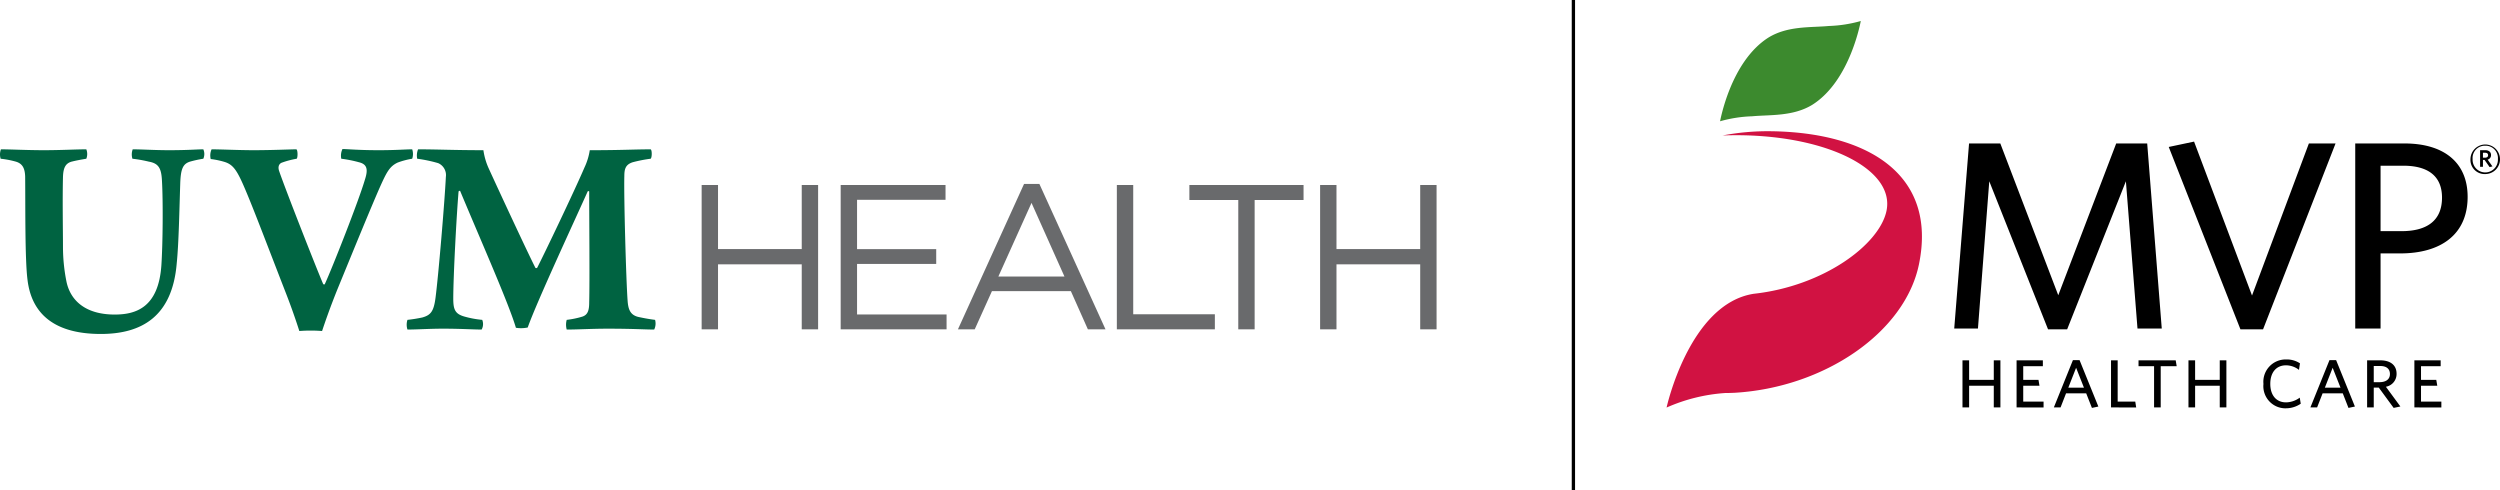 <svg xmlns="http://www.w3.org/2000/svg" width="250" height="49" viewBox="0 0 250 49"><defs><style>.a{fill:#696a6c}.b{fill:#006341}</style></defs><path class="a" d="M70.165 18.497H71.802v6.412h8.372v-6.412h1.637V32.93h-1.637v-6.495H71.802v6.495h-1.637zM84.067 18.497h10.486v1.485h-8.848v4.928h7.916v1.484h-7.916v5.052h8.952v1.484H84.067zM102.405 18.394h1.534l6.61 14.537h-1.762l-1.699-3.815H99.193l-1.72 3.815h-1.679zm4.041 9.258l-3.295-7.361-3.315 7.361zM111.685 18.497h1.637v12.928h8.164v1.505h-9.802zM123.828 20.002h-4.891v-1.505h11.418v1.505h-4.891V32.93h-1.637zM132.011 18.497h1.637v6.412h8.372v-6.412h1.637V32.93h-1.637v-6.495h-8.372v6.495h-1.637z"/><path class="b" d="M.093 14.932c.916 0 2.63.088 4.284.088 1.743 0 3.221-.088 4.255-.088a1.292 1.292 0 010 .941c-.532.088-1.005.177-1.359.265-.709.147-.945.617-.975 1.558-.059 2.352 0 5.468 0 7.027a17.661 17.661 0 00.355 3.469c.414 1.911 1.95 3.263 4.816 3.263 2.127 0 4.373-.706 4.668-4.91.147-2.205.177-6.409.059-8.467-.059-1.235-.325-1.735-1.3-1.911a13.296 13.296 0 00-1.654-.294 1.472 1.472 0 01.029-.941c.916 0 2.157.088 3.634.088 1.92 0 2.807-.088 3.427-.088a1.16 1.16 0 010 .941 11.371 11.371 0 00-1.241.265c-.768.206-1.005.676-1.064 2.117-.089 2.646-.148 6.086-.355 8.085-.443 5.322-3.516 7.056-7.593 7.056-5.112 0-6.973-2.44-7.327-5.409-.266-2.058-.207-7.527-.236-10.349-.03-.764-.236-1.264-.916-1.47a8.958 8.958 0 00-1.536-.294 1.46 1.46 0 01.029-.941zM21.159 14.932c.886 0 2.748.088 4.196.088 1.862 0 3.723-.088 4.284-.088.148.088.148.823.029.941a8.549 8.549 0 00-1.536.412c-.266.147-.355.441-.207.852.68 1.97 3.753 9.79 4.402 11.29.029 0 .118.029.148 0 .768-1.676 3.398-8.35 4.018-10.467.325-1.0.236-1.529-.591-1.734a12.436 12.436 0 00-1.773-.353 1.537 1.537 0 01.118-.97c.473 0 1.566.117 3.605.117 1.802 0 2.689-.088 3.368-.088a1.462 1.462 0 010 .941 7.71 7.71 0 00-1.448.382c-.827.382-1.123 1-1.773 2.44-.945 2.146-2.747 6.556-4.255 10.231-.768 1.911-1.241 3.293-1.536 4.175a14.773 14.773 0 00-2.275 0c-.384-1.205-.857-2.557-1.447-4.057-1.566-4.027-3.044-7.938-3.93-10.025-.857-2.028-1.241-2.587-2.186-2.852a8.308 8.308 0 00-1.3-.264 1.493 1.493 0 01.089-.97zM41.811 14.932c1.832 0 3.634.088 6.529.088a6.62 6.62 0 00.532 1.823c1.359 2.969 3.989 8.614 4.668 9.938.059.058.118.029.177 0 .68-1.323 3.723-7.674 4.728-10.026a6.25 6.25 0 00.532-1.734c3.191 0 4.491-.088 6.086-.088.148.058.148.823 0 .941a13.859 13.859 0 00-1.802.353c-.709.235-.827.676-.827 1.382-.059 1.999.177 10.437.325 12.436.059.853.237 1.441 1.064 1.647.414.088.975.206 1.684.294a1.375 1.375 0 01-.089.97c-.886 0-2.098-.088-4.639-.088-1.625 0-2.984.088-4.107.088a1.802 1.802 0 010-.97A8.863 8.863 0 0058.239 31.661c.532-.177.68-.617.68-1.411.059-2.176 0-8.35 0-11.114a.136.136 0 00-.148 0c-1.152 2.587-5.111 11.084-5.998 13.613a3.207 3.207 0 01-1.182.029c-.709-2.411-3.486-8.673-5.584-13.7a.228.228 0 00-.148.058c-.207 2.411-.532 8.526-.532 10.732 0 1.058.177 1.499 1.034 1.764a9.543 9.543 0 001.861.353 1.123 1.123 0 01-.059.97c-.828 0-2.068-.088-3.871-.088-1.3 0-2.63.088-3.546.088a1.556 1.556 0 010-.97 14.249 14.249 0 001.477-.235c.857-.236 1.153-.618 1.329-1.97.295-2.264.916-9.644 1.034-12.084a1.305 1.305 0 00-.768-1.382 14.005 14.005 0 00-2.098-.441 1.639 1.639 0 01.089-.941z"/><path d="M157.175 0h.331v49h-.331zM213.749 32.851L212.59 18.127l-5.874 14.803h-1.913L198.927 18.127l-1.132 14.724h-2.372l1.482-18.505h3.126l5.795 15.179L211.62 14.346h3.1l1.456 18.505zM226.307 32.931h-2.264l-7.169-18.235 2.533-.536 5.795 15.393 5.686-15.206h2.668zM240.024 25.341h-1.967v7.51h-2.533V14.346h4.932c3.935 0 6.307 1.904 6.307 5.337 0 3.781-2.696 5.658-6.738 5.658zm.297-8.769h-2.264v6.543h2.102c2.533 0 4.043-1.046 4.043-3.352 0-2.118-1.348-3.192-3.881-3.192zM199.378 40.743v-2.17h-2.466v2.17h-.664v-4.709h.664v1.952h2.466v-1.952h.663v4.709zM201.658 40.743v-4.709h2.628v.588H202.323v1.364h1.525l.099.588h-1.624v1.584h2.034v.587zM209.192 40.791l-.573-1.46h-2.013l-.55 1.412h-.672l1.908-4.73h.664l1.879 4.641zm-1.582-4.014l-.778 1.987h1.562zM211.102 40.743v-4.709h.665v4.123h1.759l.092.587zM216.071 36.621v4.122h-.664V36.621H213.853v-.588h3.717l.098.588zM221.975 40.743v-2.17h-2.464v2.17h-.664v-4.709h.664v1.952h2.464v-1.952h.664v4.709zM228.598 40.832a2.214 2.214 0 01-2.253-2.437 2.232 2.232 0 012.267-2.45 2.404 2.404 0 011.385.389l-.099.654a2.138 2.138 0 00-1.293-.457c-.989 0-1.576.724-1.576 1.856 0 1.134.594 1.85 1.576 1.85a2.374 2.374 0 001.37-.472l.099.607a2.632 2.632 0 01-1.476.458zM234.847 40.791l-.571-1.46h-2.014l-.551 1.412h-.671l1.908-4.73h.665l1.879 4.641zm-1.582-4.014l-.778 1.987h1.563zM240.038 40.648l-.672.143-1.489-2.034h-.502v1.986h-.664v-4.709h1.328c.996 0 1.618.478 1.618 1.337a1.29 1.29 0 01-1.068 1.304zm-2.027-4.048h-.636v1.618h.566c.642 0 1.052-.28 1.052-.812 0-.513-.332-.806-.982-.806zM241.438 40.743v-4.709h2.628v.588H242.101v1.364h1.526l.1.588h-1.626v1.584h2.035v.587z"/><path d="M191.894 26.438c1.861-9.032-5.163-13.195-14.817-13.315a24.294 24.294 0 00-4.814.423q.881-.032 1.779-.023c8.894.111 15.436 3.489 14.611 7.546-.687 3.381-6.282 7.541-13.277 8.309-6.448 1.002-8.718 11.377-8.718 11.377a17.353 17.353 0 015.863-1.453c.272.001.574-.008.942-.024 8.986-.529 17.03-6.043 18.431-12.84z" fill="#d11242"/><path d="M186.083 2.1c.01-.164-.984 5.937-4.851 8.378-1.931 1.179-4.199.982-6.027 1.151a13.269 13.269 0 00-3.201.499c-.01.164.984-5.937 4.851-8.378 1.931-1.179 4.199-.981 6.027-1.151a13.257 13.257 0 003.202-.499z" fill="#3c8a2e"/><path d="M248.523 17.406a1.415 1.415 0 01-1.476-1.502 1.477 1.477 0 111.476 1.502zm0-2.835a1.227 1.227 0 00-1.262 1.333 1.267 1.267 0 102.53 0 1.232 1.232 0 00-1.269-1.333zm.436 2.136l-.501-.712h-.163v.686h-.286v-1.663h.508c.351 0 .585.174.585.485a.451.451 0 01-.338.46l.481.68zm-.442-1.431h-.222v.492h.208c.188 0 .306-.078.306-.246 0-.162-.104-.246-.292-.246z"/><path fill="none" d="M0 0h250v49H0z"/></svg>